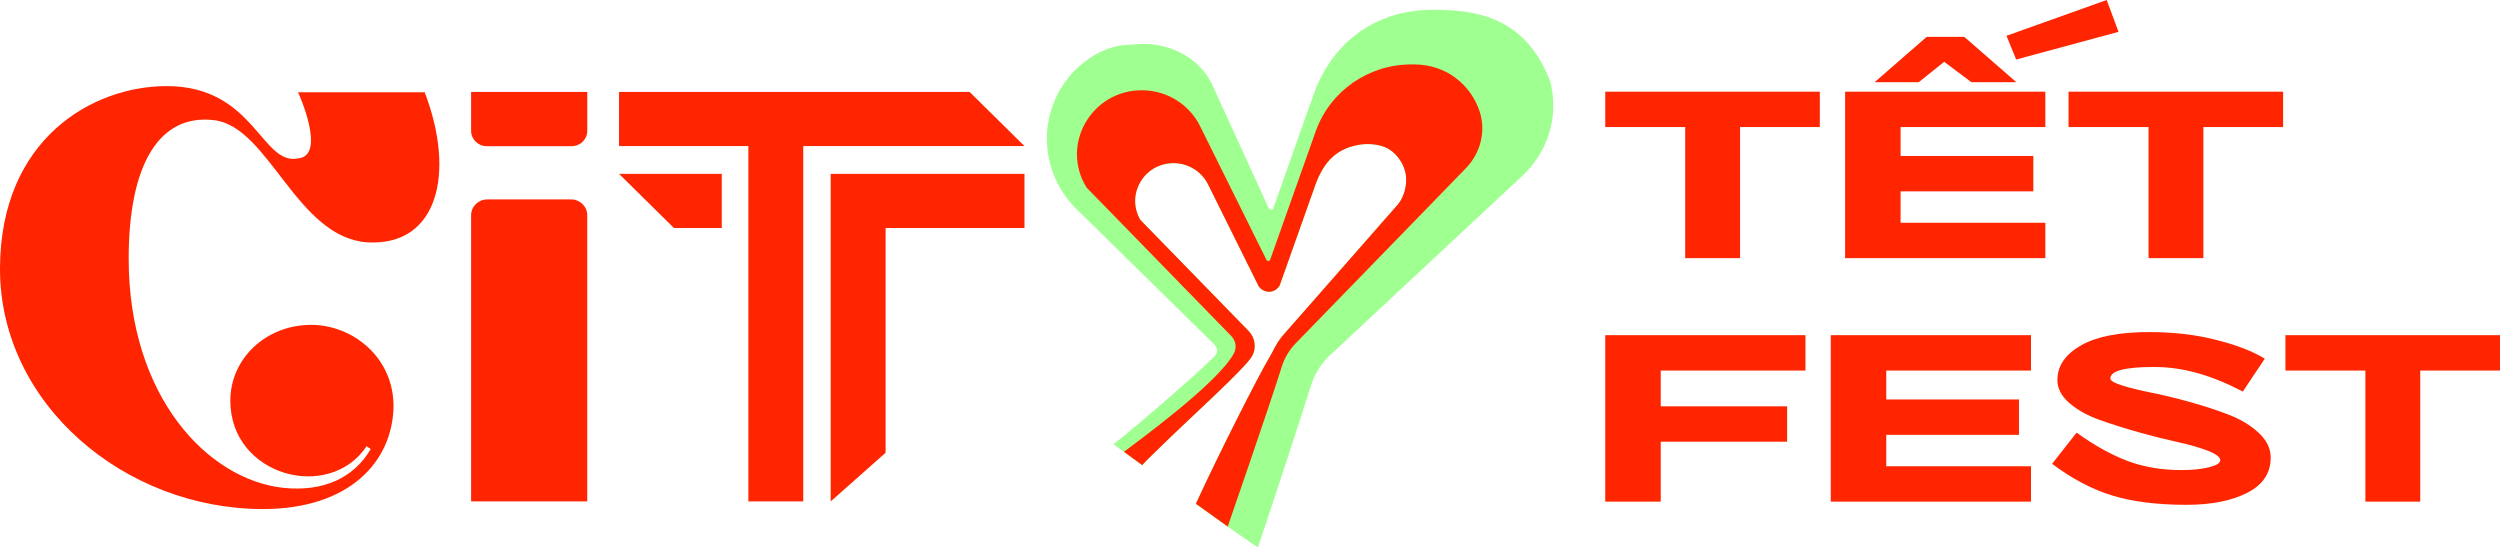 <svg xmlns="http://www.w3.org/2000/svg" width="201" height="44" viewBox="0 0 201 44" fill="none">
  <g clip-path="url(#clip0_110_178)">
    <path d="M37.877 10.523V7.392H47.216V10.523C47.216 11.201 46.658 11.752 45.97 11.752H39.123C38.436 11.752 37.877 11.201 37.877 10.523ZM37.877 40.315V17.307C37.877 16.602 38.457 16.034 39.168 16.034H45.922C46.636 16.034 47.213 16.605 47.213 17.307V40.313H37.875L37.877 40.315Z" fill="#FF2500"/>
    <path d="M124.814 7.502C124.758 7.081 124.695 6.68 124.552 6.33C122.565 1.412 118.759 0.811 115.521 0.793C115.436 0.793 115.351 0.793 115.267 0.793C110.635 0.767 107.119 3.345 105.59 7.658L102.357 16.788C102.272 16.89 102.114 16.892 102.026 16.788L97.405 6.687C96.349 4.564 93.783 3.202 90.902 3.596C89.519 3.596 88.207 4.157 87.088 5.057C83.402 8.021 83.186 13.505 86.556 16.814L97.169 27.238C97.603 27.684 98.063 27.966 97.754 28.506C97.505 28.939 92.188 33.605 89.524 35.721C89.966 36.052 90.802 36.663 91.828 37.409C92.159 37.023 92.627 36.605 93.148 36.081C95.45 33.808 100.167 29.586 100.682 28.61C101.029 27.953 100.91 27.149 100.386 26.612L91.683 17.683C91.132 16.746 91.124 15.627 91.664 14.677C92.217 13.701 93.225 13.119 94.357 13.119C95.526 13.119 96.614 13.787 97.127 14.823L101.206 23.037L101.256 23.097C101.426 23.298 101.664 23.431 101.926 23.457C102.254 23.488 102.571 23.358 102.778 23.11L102.873 22.998L105.74 14.915C106.442 12.937 107.55 11.87 109.476 11.614C110.092 11.533 110.973 11.624 111.521 11.911C112.198 12.269 112.674 12.918 112.902 13.542C113.28 14.588 112.933 15.898 112.261 16.59L103.074 27.055C102.524 27.752 102.394 28.198 102.045 28.772C101.206 30.158 97.95 36.579 96.145 40.517C98.561 42.244 100.764 43.799 101.14 44C102.349 40.47 104.621 33.461 105.412 30.962C105.677 30.129 106.132 29.367 106.746 28.736L122.396 14.139C124.227 12.431 125.15 9.965 124.819 7.499L124.814 7.502Z" fill="#A0FF91"/>
    <path d="M118.96 8.95C118.285 6.915 116.391 5.193 113.725 5.18H113.516C110.037 5.159 106.931 7.322 105.783 10.557L102.109 20.916C102.037 21.002 101.905 21.002 101.836 20.916L96.484 10.135C95.609 8.374 93.794 7.257 91.805 7.257C87.731 7.257 85.233 11.661 87.365 15.085L99 27.022C99.36 27.392 99.45 27.948 99.209 28.402C97.939 30.805 91.315 35.596 90.365 36.324C90.688 36.564 91.209 36.945 91.834 37.396C92.164 37.01 92.63 36.595 93.148 36.076C95.45 33.803 100.167 29.582 100.683 28.606C101.029 27.948 100.91 27.145 100.386 26.607L91.683 17.678C91.133 16.741 91.125 15.622 91.662 14.672C92.215 13.697 93.222 13.115 94.355 13.115C95.524 13.115 96.611 13.783 97.124 14.819L101.204 23.032L101.254 23.092C101.423 23.293 101.661 23.426 101.923 23.453C102.251 23.484 102.569 23.353 102.775 23.105L102.87 22.993L105.738 14.91C106.439 12.932 107.548 11.865 109.473 11.609C110.09 11.528 110.971 11.62 111.518 11.906C112.196 12.264 112.672 12.914 112.899 13.537C113.278 14.584 112.931 15.893 112.259 16.585L103.071 27.051C102.521 27.747 102.392 28.194 102.042 28.768C101.204 30.151 97.953 36.564 96.148 40.501C97.588 41.532 98.709 42.336 98.709 42.336C98.709 42.336 101.886 33.177 103.064 29.456C103.283 28.765 103.661 28.131 104.169 27.609L117.854 13.53C119.037 12.311 119.489 10.55 118.96 8.945V8.95Z" fill="#FF2500"/>
    <path d="M23.965 7.416C23.965 7.416 26.301 12.517 23.965 12.736C21.018 13.339 20.462 6.923 13.399 6.923C7.452 6.923 0.061 11.147 5.28237e-05 21.511C-0.063 32.494 10.063 40.927 21.129 40.927C28.134 40.927 31.528 37.089 31.639 32.755C31.695 28.752 28.359 26.119 25.023 26.119C21.354 26.119 18.518 28.861 18.518 32.207C18.518 38.294 26.47 40.379 29.473 35.88L29.806 36.1C28.473 38.404 26.026 39.554 22.801 39.225C16.685 38.568 10.346 31.875 10.346 20.799C10.346 13.229 12.793 9.117 17.24 9.665C21.634 10.213 23.857 19.098 29.528 19.484C35.2 19.813 36.645 13.944 34.145 7.419H23.968L23.965 7.416Z" fill="#FF2500"/>
    <path d="M129.063 10.215H135.491V20.754H139.901V10.215H146.314V7.371H129.063V10.215Z" fill="#FF2500"/>
    <path d="M148.348 20.754H164.445V17.91H152.808V15.384H163.48V12.54H152.808V10.215H164.445V7.371H148.348V20.754Z" fill="#FF2500"/>
    <path d="M166.311 10.215H172.742V20.754H177.152V10.215H183.561V7.371H166.311V10.215Z" fill="#FF2500"/>
    <path d="M129.063 40.331H133.523V35.514H143.684V32.67H133.523V29.792H145.16V26.948H129.063V40.331Z" fill="#FF2500"/>
    <path d="M147.195 40.331H163.292V37.487H151.655V34.961H162.326V32.117H151.655V29.792H163.292V26.948H147.195V40.331Z" fill="#FF2500"/>
    <path d="M179.22 33.355C178.271 32.987 177.236 32.647 176.117 32.334C174.998 32.021 173.964 31.771 173.014 31.58C172.064 31.39 171.271 31.197 170.631 30.996C169.99 30.795 169.673 30.604 169.673 30.427C169.673 29.814 170.842 29.506 173.183 29.506C175.525 29.506 177.802 30.163 180.323 31.481L182.088 28.838C181.128 28.245 179.823 27.742 178.178 27.325C176.533 26.907 174.736 26.698 172.792 26.698C170.385 26.698 168.551 27.058 167.297 27.779C166.041 28.499 165.414 29.427 165.414 30.565C165.414 31.233 165.736 31.846 166.379 32.405C167.025 32.963 167.832 33.414 168.805 33.759C169.779 34.106 170.829 34.437 171.961 34.756C173.091 35.074 174.144 35.337 175.117 35.551C176.091 35.763 176.898 35.998 177.543 36.253C178.189 36.509 178.509 36.762 178.509 37.007C178.509 37.229 178.207 37.417 177.601 37.568C176.995 37.72 176.257 37.793 175.387 37.793C173.771 37.793 172.308 37.542 171.004 37.041C169.697 36.54 168.348 35.786 166.959 34.782L164.99 37.292C166.596 38.497 168.213 39.348 169.842 39.844C171.472 40.34 173.456 40.587 175.797 40.587C177.786 40.587 179.413 40.266 180.673 39.624C181.934 38.983 182.564 38.038 182.564 36.788C182.564 36.063 182.244 35.403 181.606 34.805C180.966 34.208 180.173 33.725 179.223 33.357L179.22 33.355Z" fill="#FF2500"/>
    <path d="M183.749 29.792H190.177V40.331H194.587V29.792H201V26.948H183.749V29.792Z" fill="#FF2500"/>
    <path d="M156.313 4.968L158.504 6.61H162.115L157.927 2.962H154.906L150.716 6.61H154.263L156.313 4.968Z" fill="#FF2500"/>
    <path d="M170.329 2.56L169.379 0L161.321 2.878L162.101 4.785L170.329 2.56Z" fill="#FF2500"/>
    <path d="M49.771 13.977L54.184 18.33H58.03V13.977H49.771Z" fill="#FF2500"/>
    <path d="M71.202 36.399V18.33H82.368V13.977H66.787V40.315L71.202 36.399Z" fill="#FF2500"/>
    <path d="M60.168 40.315H64.58V11.746H82.368L77.956 7.392H49.771V11.746H60.168V40.315Z" fill="#FF2500"/>
  </g>
  <defs>
    <clipPath id="clip0_110_178">
      <rect width="201" height="44" fill="white"/>
    </clipPath>
  </defs>
</svg>